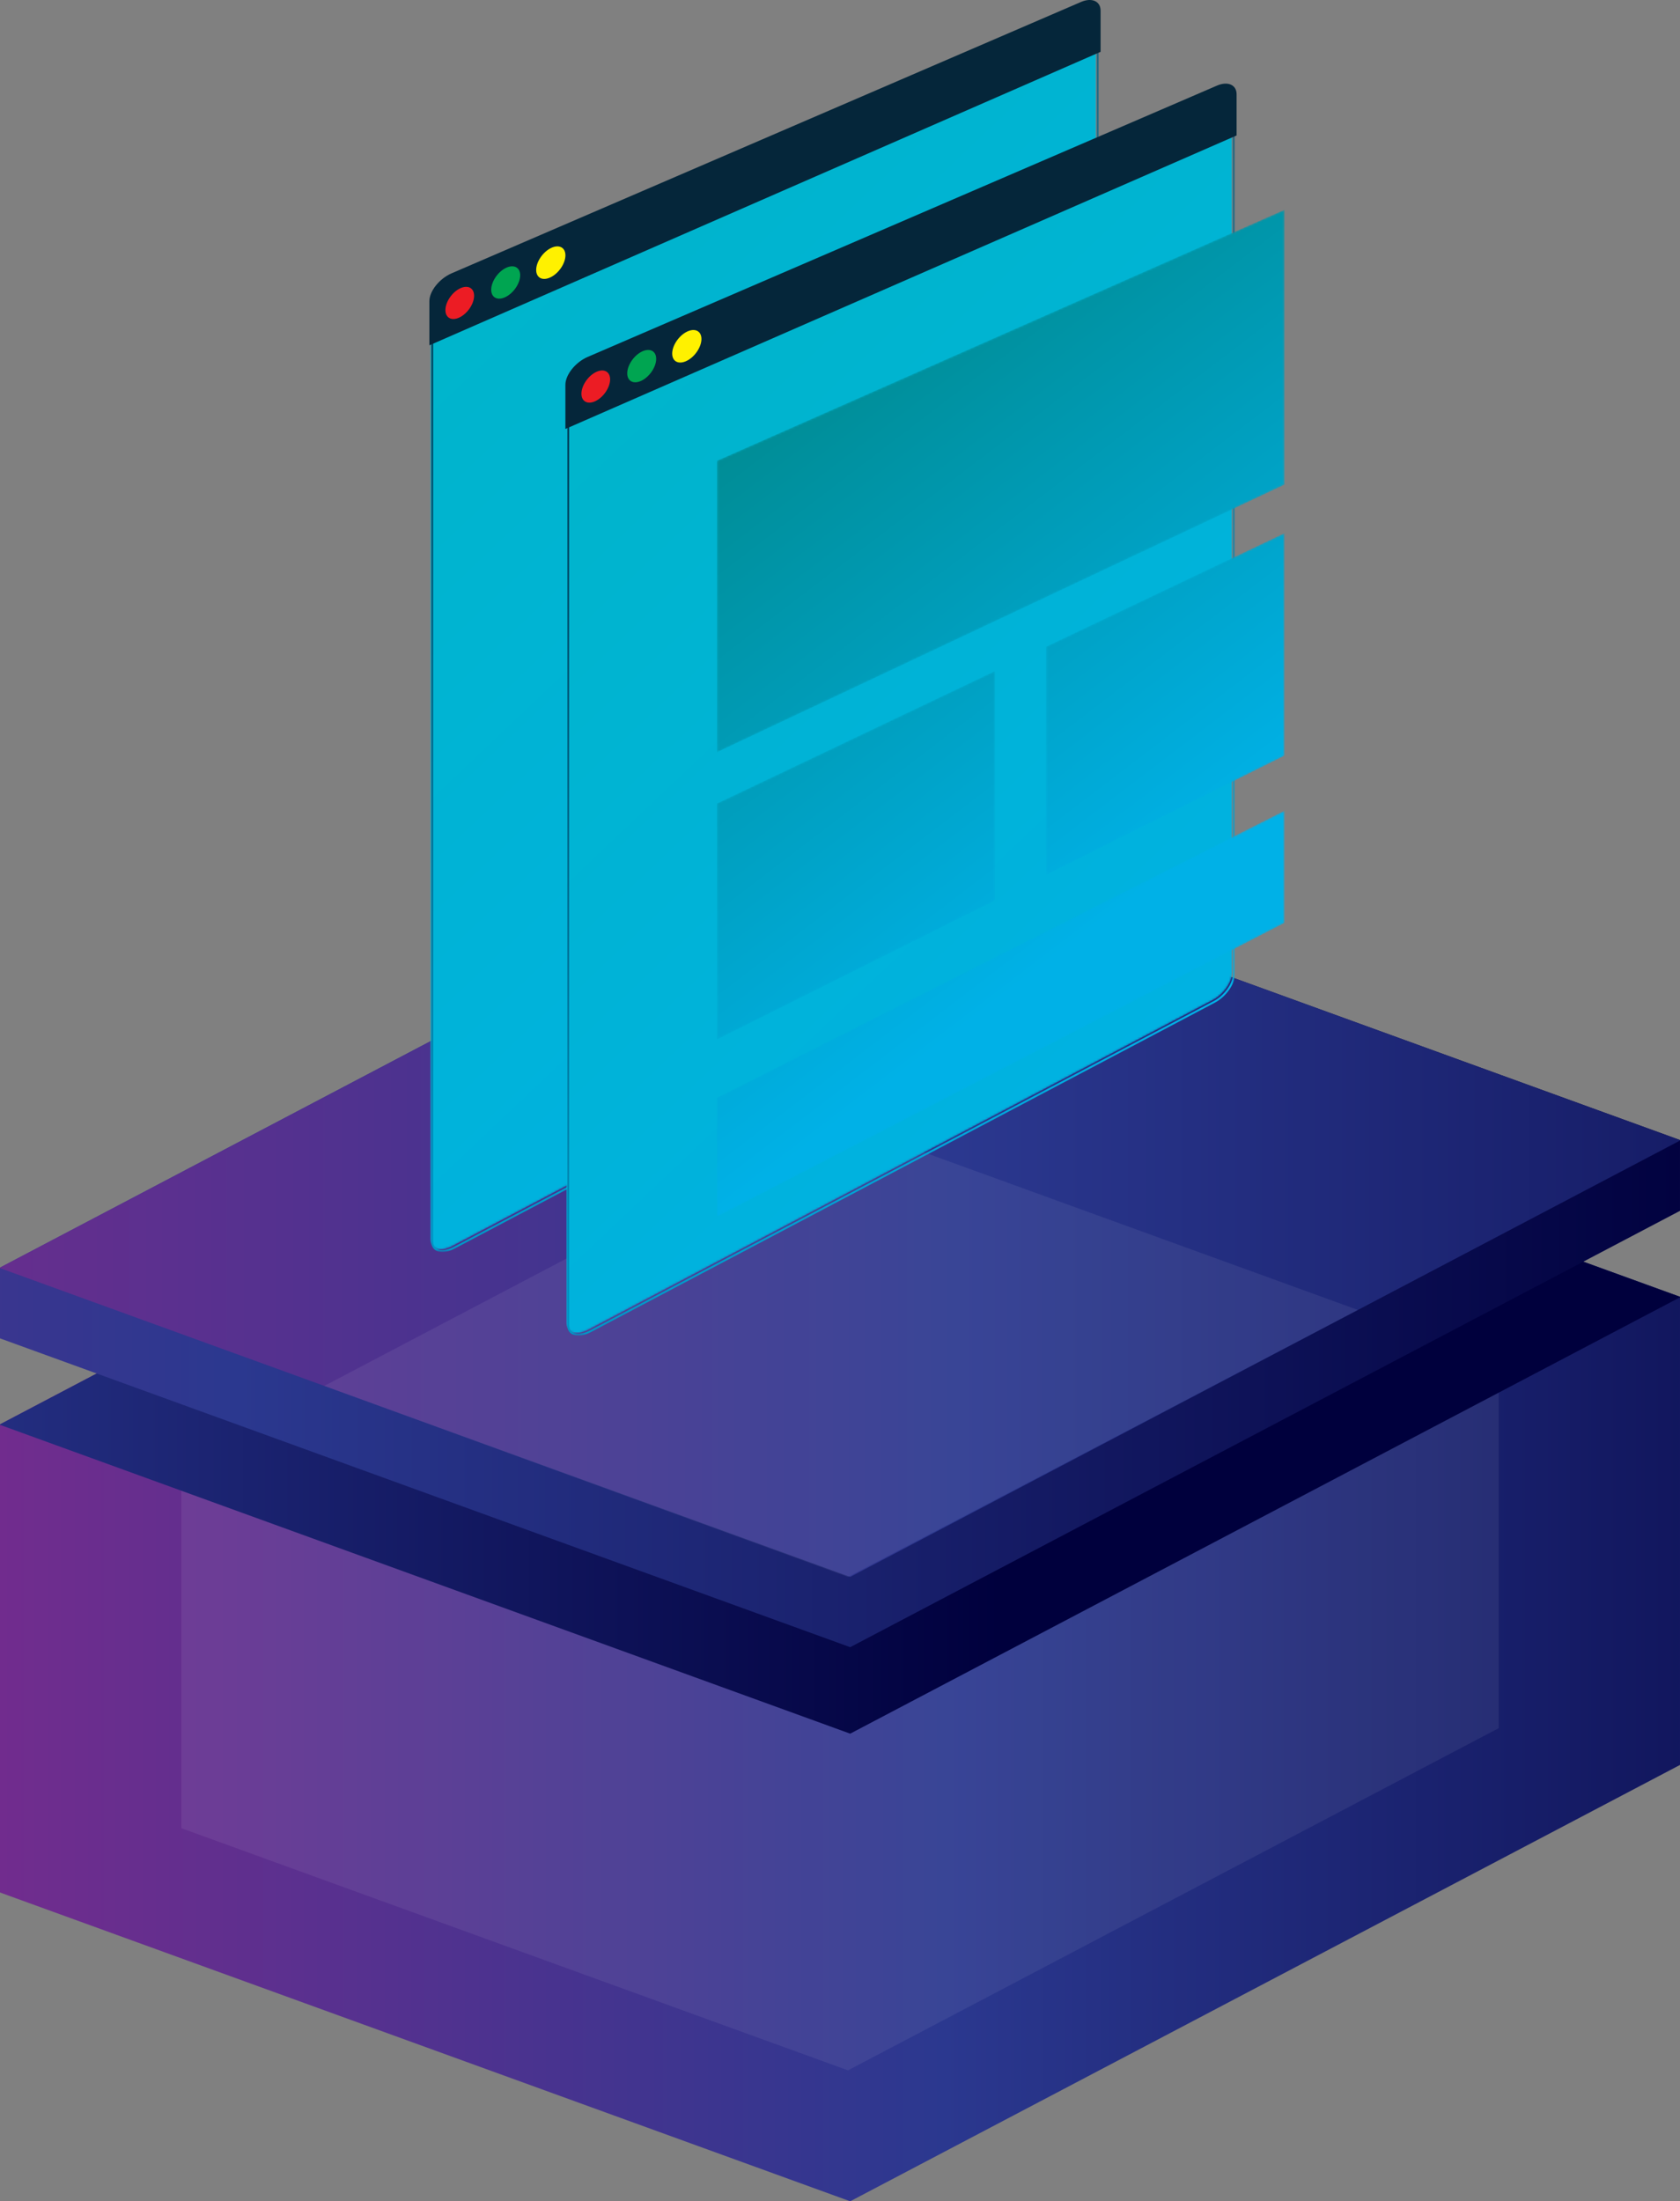 <svg version="1.1" id="Calque_1" xmlns="http://www.w3.org/2000/svg" xmlns:xlink="http://www.w3.org/1999/xlink"
	viewBox="0 0 860.036 1126.8" enable-background="new 0 0 860.036 1126.8" xml:space="preserve">
	<rect x="0" y="0" width="860.036" height="1126.8" fill="#808080" stroke="none"/>
	<defs>
		<rect id="SVGID_1_" width="860.036" height="1126.8"/>
	</defs>
	<clipPath id="SVGID_2_">
		<use xlink:href="#SVGID_1_"  overflow="visible"/>
	</clipPath>
	<g clip-path="url(#SVGID_2_)">
		<defs>
			<polygon id="SVGID_3_" points="0,729.086 0,968.728 435.236,1126.8 860.035,903.438 860.035,663.798 424.801,505.725 			"/>
		</defs>
		<clipPath id="SVGID_4_">
			<use xlink:href="#SVGID_3_"  overflow="visible"/>
		</clipPath>
		<linearGradient id="SVGID_5_" gradientUnits="userSpaceOnUse" x1="0" y1="1126.8" x2="1" y2="1126.8" gradientTransform="matrix(1303.129 24.772 24.772 -1303.129 -28107.842 1469170.5)">
			<stop  offset="0" style="stop-color:#90278E"/>
			<stop  offset="0.525" style="stop-color:#2B388F"/>
			<stop  offset="1" style="stop-color:#00003D"/>
		</linearGradient>
		<polygon clip-path="url(#SVGID_4_)" fill="url(#SVGID_5_)" points="0.311,489.382 871.837,505.949 859.725,1143.143 
			-11.802,1126.575 		"/>
	</g>
	<g clip-path="url(#SVGID_2_)">
		<defs>
			<rect id="SVGID_6_" y="-0.004" width="860.036" height="1126.804"/>
		</defs>
		<clipPath id="SVGID_7_">
			<use xlink:href="#SVGID_6_"  overflow="visible"/>
		</clipPath>
		<g opacity="0.07" clip-path="url(#SVGID_7_)">
			<defs>
				<rect id="SVGID_8_" x="92.819" y="572.755" width="674.397" height="487.016"/>
			</defs>
			<clipPath id="SVGID_9_">
				<use xlink:href="#SVGID_8_"  overflow="visible"/>
			</clipPath>
			<polygon clip-path="url(#SVGID_9_)" fill="#FFFFFF" points="425.927,572.755 92.819,747.904 92.819,935.817 434.109,1059.771 
				767.217,884.622 767.217,696.707"/>
		</g>
	</g>
	<g clip-path="url(#SVGID_2_)">
		<defs>
			<polygon id="SVGID_10_" points="0,729.086 0,729.355 435.236,887.428 860.035,664.067 860.035,663.798 424.801,505.725 			"/>
		</defs>
		<clipPath id="SVGID_11_">
			<use xlink:href="#SVGID_10_"  overflow="visible"/>
		</clipPath>
		<linearGradient id="SVGID_12_" gradientUnits="userSpaceOnUse" x1="0" y1="1126.8" x2="1" y2="1126.8" gradientTransform="matrix(1296.261 24.641 24.641 -1296.261 -28543.727 1461300.5)">
			<stop  offset="0" style="stop-color:#90278E"/>
			<stop  offset="0.525" style="stop-color:#2B388F"/>
			<stop  offset="1" style="stop-color:#00003D"/>
		</linearGradient>
		<polygon clip-path="url(#SVGID_11_)" fill="url(#SVGID_12_)" points="0.311,489.382 867.288,505.863 859.725,903.771 
			-7.253,887.29"/>
	</g>
	<g clip-path="url(#SVGID_2_)">
		<defs>
			<polygon id="SVGID_13_" points="0,648.856 0,685.088 435.236,843.161 860.035,619.799 860.035,583.567 424.801,425.497 			"/>
		</defs>
		<clipPath id="SVGID_14_">
			<use xlink:href="#SVGID_13_"  overflow="visible"/>
		</clipPath>
		<linearGradient id="SVGID_15_" gradientUnits="userSpaceOnUse" x1="0" y1="1126.8" x2="1" y2="1126.8" gradientTransform="matrix(1580.858 28.613 28.613 -1580.858 -32936.438 1781923.875)">
			<stop  offset="0" style="stop-color:#90278E"/>
			<stop  offset="0.525" style="stop-color:#2B388F"/>
			<stop  offset="1" style="stop-color:#00003D"/>
		</linearGradient>
		<polygon clip-path="url(#SVGID_14_)" fill="url(#SVGID_15_)" points="0.281,409.936 867.592,425.634 859.753,858.723 
			-7.557,843.024"/>
	</g>
	<g clip-path="url(#SVGID_2_)">
		<defs>
			<polygon id="SVGID_16_" points="0,648.856 0,649.127 435.236,807.198 860.035,583.837 860.035,583.567 424.801,425.497 			"/>
		</defs>
		<clipPath id="SVGID_17_">
			<use xlink:href="#SVGID_16_"  overflow="visible"/>
		</clipPath>
		<linearGradient id="SVGID_18_" gradientUnits="userSpaceOnUse" x1="0" y1="1126.8" x2="1" y2="1126.8" gradientTransform="matrix(1579.66 28.592 28.592 -1579.66 -32552.023 1780563.875)">
			<stop  offset="0" style="stop-color:#90278E"/>
			<stop  offset="0.525" style="stop-color:#2B388F"/>
			<stop  offset="1" style="stop-color:#00003D"/>
		</linearGradient>
		<polygon clip-path="url(#SVGID_17_)" fill="url(#SVGID_18_)" points="0.282,409.936 866.941,425.622 859.753,822.759 
			-6.906,807.073"/>
	</g>
	<g clip-path="url(#SVGID_2_)">
		<defs>
			<rect id="SVGID_19_" y="-0.004" width="860.036" height="1126.804"/>
		</defs>
		<clipPath id="SVGID_20_">
			<use xlink:href="#SVGID_19_"  overflow="visible"/>
		</clipPath>
		<g opacity="0.07" clip-path="url(#SVGID_20_)">
			<g>
				<defs>
					<rect id="SVGID_21_" x="166.011" y="572.755" width="529.14" height="234.444"/>
				</defs>
				<clipPath id="SVGID_22_">
					<use xlink:href="#SVGID_21_"  overflow="visible"/>
				</clipPath>
				<polygon clip-path="url(#SVGID_22_)" fill="#FFFFFF" points="425.927,572.755 166.011,709.42 434.109,807.198 695.15,670.534"/>
			</g>
		</g>
	</g>
	<g clip-path="url(#SVGID_2_)">
		<defs>
			<path id="SVGID_23_" d="M220.322,174.217v460.284c0,5.085,5.101,6.553,11.32,3.269l319.531-168.686
				c5.462-2.884,9.92-9.125,9.92-13.875V25.229L220.322,174.217z"/>
		</defs>
		<clipPath id="SVGID_24_">
			<use xlink:href="#SVGID_23_"  overflow="visible"/>
		</clipPath>
		<defs>
			<filter id="Adobe_OpacityMaskFilter" filterUnits="userSpaceOnUse" x="-109.938" y="-133.622" width="1001.292" height="933.526">
				<feColorMatrix  type="matrix" values="1 0 0 0 0  0 1 0 0 0  0 0 1 0 0  0 0 0 1 0"/>
			</filter>
		</defs>
		<mask maskUnits="userSpaceOnUse" x="-109.938" y="-133.622" width="1001.292" height="933.526" id="SVGID_25_">
			<g filter="url(#Adobe_OpacityMaskFilter)">
				<linearGradient id="SVGID_26_" gradientUnits="userSpaceOnUse" x1="0" y1="1126.802" x2="1" y2="1126.802" gradientTransform="matrix(646.951 599.725 -736.673 690.751 830054.5 -778395.438)">
					<stop  offset="0" style="stop-color:#FFFFFF"/>
					<stop  offset="1" style="stop-color:#000000"/>
				</linearGradient>
				<polygon clip-path="url(#SVGID_24_)" fill="url(#SVGID_26_)" points="-109.938,334.902 391.682,799.904 891.354,331.381 
					389.733,-133.622"/>
			</g>
		</mask>
		<linearGradient id="SVGID_27_" gradientUnits="userSpaceOnUse" x1="0" y1="1126.8" x2="1" y2="1126.8" gradientTransform="matrix(646.951 599.725 -736.673 690.751 830054.5 -778395.5)">
			<stop  offset="0" style="stop-color:#00B7BA"/>
			<stop  offset="1" style="stop-color:#00B1E7"/>
		</linearGradient>
		<polygon clip-path="url(#SVGID_24_)" mask="url(#SVGID_25_)" fill="url(#SVGID_27_)" points="-109.938,334.902 391.682,799.904 
			891.354,331.381 389.733,-133.622"/>
	</g>
	<g clip-path="url(#SVGID_2_)">
		<defs>
			<rect id="SVGID_28_" y="-0.004" width="860.036" height="1126.804"/>
		</defs>
		<clipPath id="SVGID_29_">
			<use xlink:href="#SVGID_28_"  overflow="visible"/>
		</clipPath>
		<defs>
			<filter id="Adobe_OpacityMaskFilter_1_" filterUnits="userSpaceOnUse" x="220.728" y="25.369" width="341.771" height="615.558">
				<feColorMatrix  type="matrix" values="1 0 0 0 0  0 1 0 0 0  0 0 1 0 0  0 0 0 1 0"/>
			</filter>
		</defs>
		<mask maskUnits="userSpaceOnUse" x="220.728" y="25.369" width="341.771" height="615.558" id="SVGID_30_">
			<g filter="url(#Adobe_OpacityMaskFilter_1_)">
				<linearGradient id="SVGID_31_" gradientUnits="userSpaceOnUse" x1="0" y1="1127.083" x2="1" y2="1127.083" gradientTransform="matrix(326.559 302.721 -371.848 348.668 419219.562 -392706.25)">
					<stop  offset="0" style="stop-color:#FFFFFF"/>
					<stop  offset="1" style="stop-color:#000000"/>
				</linearGradient>
				<polygon clip-path="url(#SVGID_29_)" fill="url(#SVGID_31_)" points="-604.293,566.619 432.477,1527.707 1464.328,560.177 
					427.559,-400.911"/>
			</g>
		</mask>
		<linearGradient id="SVGID_32_" gradientUnits="userSpaceOnUse" x1="0" y1="1126.8" x2="1" y2="1126.8" gradientTransform="matrix(326.559 302.721 -371.848 348.668 419219.5 -392705.719)">
			<stop  offset="0" style="stop-color:#003955"/>
			<stop  offset="1" style="stop-color:#00B1E7"/>
		</linearGradient>
		<path clip-path="url(#SVGID_29_)" mask="url(#SVGID_30_)" fill="url(#SVGID_32_)" d="M232.548,638.675l-0.234-0.442
			l319.529-168.686c5.315-2.779,9.688-8.979,9.655-13.433V26.897L221.728,175.45v459.955c0.043,3.009,1.772,4.473,4.708,4.522
			c1.66,0.001,3.689-0.537,5.879-1.694L232.548,638.675l0.233,0.442c-2.302,1.214-4.473,1.809-6.346,1.81
			c-3.316-0.006-5.702-2.032-5.708-5.522V174.796L562.498,25.369v430.745c-0.033,5.046-4.579,11.329-10.188,14.317L232.781,639.117
			L232.548,638.675z"/>
		<path clip-path="url(#SVGID_29_)" fill="#05263A" d="M231.224,139.89L553.412,0.997c5.507-2.374,10.003-0.381,10.003,4.424v21.11
			L219.81,176.76v-22.598C219.81,149.019,224.952,142.594,231.224,139.89"/>
		<path clip-path="url(#SVGID_29_)" fill="#EC1C24" d="M235.374,147.685c-4.058,2.021-7.353,6.965-7.353,11.041
			c0,4.076,3.295,5.728,7.353,3.693c4.051-2.031,7.328-6.967,7.328-11.028C242.702,147.329,239.425,145.668,235.374,147.685"/>
		<path clip-path="url(#SVGID_29_)" fill="#00A551" d="M258.89,137.19c-4.097,2.041-7.425,7.017-7.425,11.113
			c0,4.095,3.328,5.747,7.425,3.692c4.09-2.05,7.399-7.018,7.399-11.099S262.979,135.154,258.89,137.19"/>
		<path clip-path="url(#SVGID_29_)" fill="#FFF100" d="M281.982,126.998c-4.137,2.06-7.497,7.069-7.497,11.185
			c0,4.115,3.36,5.767,7.497,3.692c4.13-2.07,7.471-7.07,7.471-11.171C289.453,126.602,286.112,124.942,281.982,126.998"/>
	</g>
	<g clip-path="url(#SVGID_2_)">
		<defs>
			<polygon id="SVGID_33_" points="297.427,193.028 297.427,342.226 587.92,205.313 587.92,64.571"/>
		</defs>
		<clipPath id="SVGID_34_">
			<use xlink:href="#SVGID_33_"  overflow="visible"/>
		</clipPath>
		<defs>
			<filter id="Adobe_OpacityMaskFilter_2_" filterUnits="userSpaceOnUse" x="157.196" y="-71.576" width="570.954" height="549.948">
				<feColorMatrix  type="matrix" values="1 0 0 0 0  0 1 0 0 0  0 0 1 0 0  0 0 0 1 0"/>
			</filter>
		</defs>
		<mask maskUnits="userSpaceOnUse" x="157.196" y="-71.576" width="570.954" height="549.948" id="SVGID_35_">
			<g filter="url(#Adobe_OpacityMaskFilter_2_)">
				<linearGradient id="SVGID_36_" gradientUnits="userSpaceOnUse" x1="0" y1="1126.8" x2="1" y2="1126.8" gradientTransform="matrix(222.121 270.606 -322.907 245.959 364204.875 -277052)">
					<stop  offset="0" style="stop-color:#FFFFFF"/>
					<stop  offset="1" style="stop-color:#000000"/>
				</linearGradient>
				<polygon clip-path="url(#SVGID_34_)" fill="url(#SVGID_36_)" points="157.196,171.385 409.18,478.373 728.15,235.412 
					476.167,-71.576"/>
			</g>
		</mask>
		<linearGradient id="SVGID_37_" gradientUnits="userSpaceOnUse" x1="0" y1="1126.8" x2="1" y2="1126.8" gradientTransform="matrix(222.121 270.606 -322.907 245.959 364204.875 -277051.969)">
			<stop  offset="0" style="stop-color:#00888B"/>
			<stop  offset="1" style="stop-color:#00B1E7"/>
		</linearGradient>
		<polygon clip-path="url(#SVGID_34_)" mask="url(#SVGID_35_)" fill="url(#SVGID_37_)" points="157.196,171.385 409.18,478.373 
			728.15,235.412 476.167,-71.576"/>
	</g>
	<g clip-path="url(#SVGID_2_)">
		<defs>
			<polygon id="SVGID_38_" points="297.427,519.088 297.427,580.033 587.92,429.643 587.92,372.152 			"/>
		</defs>
		<clipPath id="SVGID_39_">
			<use xlink:href="#SVGID_38_"  overflow="visible"/>
		</clipPath>
		<defs>
			<filter id="Adobe_OpacityMaskFilter_3_" filterUnits="userSpaceOnUse" x="192.436" y="236.005" width="500.476" height="480.174">
				<feColorMatrix  type="matrix" values="1 0 0 0 0  0 1 0 0 0  0 0 1 0 0  0 0 0 1 0"/>
			</filter>
		</defs>
		<mask maskUnits="userSpaceOnUse" x="192.436" y="236.005" width="500.476" height="480.174" id="SVGID_40_">
			<g filter="url(#Adobe_OpacityMaskFilter_3_)">
				<linearGradient id="SVGID_41_" gradientUnits="userSpaceOnUse" x1="0" y1="1126.799" x2="1" y2="1126.799" gradientTransform="matrix(222.121 270.606 -322.907 245.959 364067.125 -276947)">
					<stop  offset="0" style="stop-color:#FFFFFF"/>
					<stop  offset="1" style="stop-color:#000000"/>
				</linearGradient>
				<polygon clip-path="url(#SVGID_39_)" fill="url(#SVGID_41_)" points="192.436,452.124 409.18,716.18 692.911,500.061 
					476.167,236.005"/>
			</g>
		</mask>
		<linearGradient id="SVGID_42_" gradientUnits="userSpaceOnUse" x1="0" y1="1126.8" x2="1" y2="1126.8" gradientTransform="matrix(222.121 270.606 -322.907 245.959 364067.125 -276946.969)">
			<stop  offset="0" style="stop-color:#00888B"/>
			<stop  offset="1" style="stop-color:#00B1E7"/>
		</linearGradient>
		<polygon clip-path="url(#SVGID_39_)" mask="url(#SVGID_40_)" fill="url(#SVGID_42_)" points="192.436,452.124 409.18,716.18 
			692.911,500.061 476.167,236.005"/>
	</g>
	<g clip-path="url(#SVGID_2_)">
		<defs>
			<polygon id="SVGID_43_" points="465.868,288.224 465.868,405.074 587.92,344.047 587.92,230.074 			"/>
		</defs>
		<clipPath id="SVGID_44_">
			<use xlink:href="#SVGID_43_"  overflow="visible"/>
		</clipPath>
		<defs>
			<filter id="Adobe_OpacityMaskFilter_4_" filterUnits="userSpaceOnUse" x="377.483" y="172.871" width="298.821" height="289.405">
				<feColorMatrix  type="matrix" values="1 0 0 0 0  0 1 0 0 0  0 0 1 0 0  0 0 0 1 0"/>
			</filter>
		</defs>
		<mask maskUnits="userSpaceOnUse" x="377.483" y="172.871" width="298.821" height="289.405" id="SVGID_45_">
			<g filter="url(#Adobe_OpacityMaskFilter_4_)">
				<linearGradient id="SVGID_46_" gradientUnits="userSpaceOnUse" x1="0" y1="1126.799" x2="1" y2="1126.799" gradientTransform="matrix(222.121 270.606 -322.907 245.959 364199 -277047.5)">
					<stop  offset="0" style="stop-color:#FFFFFF"/>
					<stop  offset="1" style="stop-color:#000000"/>
				</linearGradient>
				<polygon clip-path="url(#SVGID_44_)" fill="url(#SVGID_46_)" points="377.483,297.396 512.821,462.276 676.305,337.751 
					540.967,172.871"/>
			</g>
		</mask>
		<linearGradient id="SVGID_47_" gradientUnits="userSpaceOnUse" x1="0" y1="1126.8" x2="1" y2="1126.8" gradientTransform="matrix(222.121 270.606 -322.907 245.959 364199 -277047.469)">
			<stop  offset="0" style="stop-color:#00888B"/>
			<stop  offset="1" style="stop-color:#00B1E7"/>
		</linearGradient>
		<polygon clip-path="url(#SVGID_44_)" mask="url(#SVGID_45_)" fill="url(#SVGID_47_)" points="377.483,297.396 512.821,462.276 
			676.305,337.751 540.967,172.871"/>
	</g>
	<g clip-path="url(#SVGID_2_)">
		<defs>
			<polygon id="SVGID_48_" points="297.427,368.474 297.427,489.295 439.715,418.151 439.715,300.685 			"/>
		</defs>
		<clipPath id="SVGID_49_">
			<use xlink:href="#SVGID_48_"  overflow="visible"/>
		</clipPath>
		<defs>
			<filter id="Adobe_OpacityMaskFilter_5_" filterUnits="userSpaceOnUse" x="202.168" y="233.998" width="332.805" height="321.983">
				<feColorMatrix  type="matrix" values="1 0 0 0 0  0 1 0 0 0  0 0 1 0 0  0 0 0 1 0"/>
			</filter>
		</defs>
		<mask maskUnits="userSpaceOnUse" x="202.168" y="233.998" width="332.805" height="321.983" id="SVGID_50_">
			<g filter="url(#Adobe_OpacityMaskFilter_5_)">
				<linearGradient id="SVGID_51_" gradientUnits="userSpaceOnUse" x1="0" y1="1126.8" x2="1" y2="1126.8" gradientTransform="matrix(222.121 270.606 -322.907 245.959 364062.5 -276943.5)">
					<stop  offset="0" style="stop-color:#FFFFFF"/>
					<stop  offset="1" style="stop-color:#000000"/>
				</linearGradient>
				<polygon clip-path="url(#SVGID_49_)" fill="url(#SVGID_51_)" points="202.168,373.243 352.165,555.981 534.974,416.736 
					384.977,233.998"/>
			</g>
		</mask>
		<linearGradient id="SVGID_52_" gradientUnits="userSpaceOnUse" x1="0" y1="1126.8" x2="1" y2="1126.8" gradientTransform="matrix(222.121 270.606 -322.907 245.959 364062.5 -276943.469)">
			<stop  offset="0" style="stop-color:#00888B"/>
			<stop  offset="1" style="stop-color:#00B1E7"/>
		</linearGradient>
		<polygon clip-path="url(#SVGID_49_)" mask="url(#SVGID_50_)" fill="url(#SVGID_52_)" points="202.168,373.243 352.165,555.981 
			534.974,416.736 384.977,233.998"/>
	</g>
	<g clip-path="url(#SVGID_2_)">
		<defs>
			<path id="SVGID_53_" d="M289.953,217.028v460.283c0,5.085,5.099,6.554,11.319,3.27l319.531-168.687
				c5.461-2.883,9.921-9.123,9.921-13.874V68.039L289.953,217.028z"/>
		</defs>
		<clipPath id="SVGID_54_">
			<use xlink:href="#SVGID_53_"  overflow="visible"/>
		</clipPath>
		<defs>
			<filter id="Adobe_OpacityMaskFilter_6_" filterUnits="userSpaceOnUse" x="-40.307" y="-90.812" width="1001.292" height="933.527">
				<feColorMatrix  type="matrix" values="1 0 0 0 0  0 1 0 0 0  0 0 1 0 0  0 0 0 1 0"/>
			</filter>
		</defs>
		<mask maskUnits="userSpaceOnUse" x="-40.307" y="-90.812" width="1001.292" height="933.527" id="SVGID_55_">
			<g filter="url(#Adobe_OpacityMaskFilter_6_)">
				<linearGradient id="SVGID_56_" gradientUnits="userSpaceOnUse" x1="0" y1="1126.802" x2="1" y2="1126.802" gradientTransform="matrix(646.951 599.725 -736.673 690.751 830124.125 -778352.438)">
					<stop  offset="0" style="stop-color:#FFFFFF"/>
					<stop  offset="1" style="stop-color:#000000"/>
				</linearGradient>
				<polygon clip-path="url(#SVGID_54_)" fill="url(#SVGID_56_)" points="-40.307,377.712 461.313,842.715 960.984,374.191 
					459.364,-90.812"/>
			</g>
		</mask>
		<linearGradient id="SVGID_57_" gradientUnits="userSpaceOnUse" x1="0" y1="1126.8" x2="1" y2="1126.8" gradientTransform="matrix(646.951 599.725 -736.673 690.751 830124.125 -778352.5)">
			<stop  offset="0" style="stop-color:#00B7BA"/>
			<stop  offset="1" style="stop-color:#00B1E7"/>
		</linearGradient>
		<polygon clip-path="url(#SVGID_54_)" mask="url(#SVGID_55_)" fill="url(#SVGID_57_)" points="-40.307,377.712 461.313,842.715 
			960.984,374.191 459.364,-90.812 		"/>
	</g>
	<g clip-path="url(#SVGID_2_)">
		<defs>
			<rect id="SVGID_58_" y="-0.004" width="860.036" height="1126.804"/>
		</defs>
		<clipPath id="SVGID_59_">
			<use xlink:href="#SVGID_58_"  overflow="visible"/>
		</clipPath>
		<defs>
			<filter id="Adobe_OpacityMaskFilter_7_" filterUnits="userSpaceOnUse" x="290.357" y="68.179" width="341.771" height="615.559">
				<feColorMatrix  type="matrix" values="1 0 0 0 0  0 1 0 0 0  0 0 1 0 0  0 0 0 1 0"/>
			</filter>
		</defs>
		<mask maskUnits="userSpaceOnUse" x="290.357" y="68.179" width="341.771" height="615.559" id="SVGID_60_">
			<g filter="url(#Adobe_OpacityMaskFilter_7_)">
				<linearGradient id="SVGID_61_" gradientUnits="userSpaceOnUse" x1="0" y1="1127.114" x2="1" y2="1127.114" gradientTransform="matrix(326.559 302.721 -371.848 348.668 419289.188 -392663.25)">
					<stop  offset="0" style="stop-color:#FFFFFF"/>
					<stop  offset="1" style="stop-color:#000000"/>
				</linearGradient>
				<polygon clip-path="url(#SVGID_59_)" fill="url(#SVGID_61_)" points="-604.293,566.619 432.477,1527.707 1464.328,560.177 
					427.559,-400.911"/>
			</g>
		</mask>
		<linearGradient id="SVGID_62_" gradientUnits="userSpaceOnUse" x1="0" y1="1126.8" x2="1" y2="1126.8" gradientTransform="matrix(326.559 302.721 -371.848 348.668 419289.125 -392662.719)">
			<stop  offset="0" style="stop-color:#003955"/>
			<stop  offset="1" style="stop-color:#00B1E7"/>
		</linearGradient>
		<path clip-path="url(#SVGID_59_)" mask="url(#SVGID_60_)" fill="url(#SVGID_62_)" d="M302.178,681.484l-0.234-0.441
			l319.53-168.687c5.314-2.779,9.688-8.979,9.655-13.433V69.707L291.357,218.26v459.955c0.043,3.009,1.772,4.472,4.708,4.522
			c1.66,0.001,3.689-0.537,5.879-1.694L302.178,681.484l0.233,0.442c-2.302,1.215-4.473,1.809-6.346,1.811
			c-3.316-0.006-5.702-2.032-5.708-5.522V217.606L632.129,68.179v430.745c-0.033,5.046-4.58,11.329-10.188,14.317l-319.53,168.686
			L302.178,681.484z"/>
		<path clip-path="url(#SVGID_59_)" fill="#05263A" d="M300.854,182.7L623.043,43.807c5.506-2.374,10.002-0.38,10.002,4.425v21.109
			L289.439,219.57v-22.597C289.439,191.829,294.583,185.404,300.854,182.7"/>
		<path clip-path="url(#SVGID_59_)" fill="#EC1C24" d="M305.005,190.496c-4.058,2.021-7.354,6.965-7.354,11.041
			c0,4.076,3.296,5.727,7.354,3.692c4.05-2.03,7.327-6.966,7.327-11.027C312.332,190.14,309.055,188.479,305.005,190.496"/>
		<path clip-path="url(#SVGID_59_)" fill="#00A551" d="M328.521,180.001c-4.098,2.04-7.425,7.017-7.425,11.113
			c0,4.095,3.327,5.747,7.425,3.692c4.089-2.051,7.398-7.018,7.398-11.099C335.918,179.625,332.609,177.964,328.521,180.001"/>
		<path clip-path="url(#SVGID_59_)" fill="#FFF100" d="M351.613,169.809c-4.138,2.06-7.497,7.069-7.497,11.185
			c0,4.115,3.359,5.767,7.497,3.692c4.129-2.07,7.471-7.07,7.471-11.171C359.084,169.413,355.742,167.752,351.613,169.809"/>
	</g>
	<g clip-path="url(#SVGID_2_)">
		<defs>
			<polygon id="SVGID_63_" points="367.058,235.839 367.058,385.036 657.551,248.124 657.551,107.381 			"/>
		</defs>
		<clipPath id="SVGID_64_">
			<use xlink:href="#SVGID_63_"  overflow="visible"/>
		</clipPath>
		<defs>
			<filter id="Adobe_OpacityMaskFilter_8_" filterUnits="userSpaceOnUse" x="226.827" y="-28.766" width="570.955" height="549.948">
				<feColorMatrix  type="matrix" values="1 0 0 0 0  0 1 0 0 0  0 0 1 0 0  0 0 0 1 0"/>
			</filter>
		</defs>
		<mask maskUnits="userSpaceOnUse" x="226.827" y="-28.766" width="570.955" height="549.948" id="SVGID_65_">
			<g filter="url(#Adobe_OpacityMaskFilter_8_)">
				<linearGradient id="SVGID_66_" gradientUnits="userSpaceOnUse" x1="0" y1="1126.799" x2="1" y2="1126.799" gradientTransform="matrix(222.121 270.606 -322.907 245.959 364274.5 -277009)">
					<stop  offset="0" style="stop-color:#FFFFFF"/>
					<stop  offset="1" style="stop-color:#000000"/>
				</linearGradient>
				<polygon clip-path="url(#SVGID_64_)" fill="url(#SVGID_66_)" points="226.827,214.195 478.811,521.183 797.782,278.222 
					545.798,-28.766"/>
			</g>
		</mask>
		<linearGradient id="SVGID_67_" gradientUnits="userSpaceOnUse" x1="0" y1="1126.8" x2="1" y2="1126.8" gradientTransform="matrix(222.121 270.606 -322.907 245.959 364274.5 -277008.969)">
			<stop  offset="0" style="stop-color:#00888B"/>
			<stop  offset="1" style="stop-color:#00B1E7"/>
		</linearGradient>
		<polygon clip-path="url(#SVGID_64_)" mask="url(#SVGID_65_)" fill="url(#SVGID_67_)" points="226.827,214.195 478.811,521.183 
			797.782,278.222 545.798,-28.766"/>
	</g>
	<g clip-path="url(#SVGID_2_)">
		<defs>
			<polygon id="SVGID_68_" points="367.058,561.898 367.058,622.843 657.551,472.454 657.551,414.962 			"/>
		</defs>
		<clipPath id="SVGID_69_">
			<use xlink:href="#SVGID_68_"  overflow="visible"/>
		</clipPath>
		<defs>
			<filter id="Adobe_OpacityMaskFilter_9_" filterUnits="userSpaceOnUse" x="262.067" y="278.815" width="500.475" height="480.174">
				<feColorMatrix  type="matrix" values="1 0 0 0 0  0 1 0 0 0  0 0 1 0 0  0 0 0 1 0"/>
			</filter>
		</defs>
		<mask maskUnits="userSpaceOnUse" x="262.067" y="278.815" width="500.475" height="480.174" id="SVGID_70_">
			<g filter="url(#Adobe_OpacityMaskFilter_9_)">
				<linearGradient id="SVGID_71_" gradientUnits="userSpaceOnUse" x1="0" y1="1126.799" x2="1" y2="1126.799" gradientTransform="matrix(222.121 270.606 -322.907 245.959 364136.75 -276904)">
					<stop  offset="0" style="stop-color:#FFFFFF"/>
					<stop  offset="1" style="stop-color:#000000"/>
				</linearGradient>
				<polygon clip-path="url(#SVGID_69_)" fill="url(#SVGID_71_)" points="262.067,494.934 478.811,758.989 762.542,542.871 
					545.798,278.815"/>
			</g>
		</mask>
		<linearGradient id="SVGID_72_" gradientUnits="userSpaceOnUse" x1="0" y1="1126.8" x2="1" y2="1126.8" gradientTransform="matrix(222.121 270.606 -322.907 245.959 364136.75 -276903.969)">
			<stop  offset="0" style="stop-color:#00888B"/>
			<stop  offset="1" style="stop-color:#00B1E7"/>
		</linearGradient>
		<polygon clip-path="url(#SVGID_69_)" mask="url(#SVGID_70_)" fill="url(#SVGID_72_)" points="262.067,494.934 478.811,758.989 
			762.542,542.871 545.798,278.815 		"/>
	</g>
	<g clip-path="url(#SVGID_2_)">
		<defs>
			<polygon id="SVGID_73_" points="535.498,331.034 535.498,447.884 657.551,386.858 657.551,272.885 			"/>
		</defs>
		<clipPath id="SVGID_74_">
			<use xlink:href="#SVGID_73_"  overflow="visible"/>
		</clipPath>
		<defs>
			<filter id="Adobe_OpacityMaskFilter_10_" filterUnits="userSpaceOnUse" x="447.114" y="215.682" width="298.82" height="289.405">
				<feColorMatrix  type="matrix" values="1 0 0 0 0  0 1 0 0 0  0 0 1 0 0  0 0 0 1 0"/>
			</filter>
		</defs>
		<mask maskUnits="userSpaceOnUse" x="447.114" y="215.682" width="298.82" height="289.405" id="SVGID_75_">
			<g filter="url(#Adobe_OpacityMaskFilter_10_)">
				<linearGradient id="SVGID_76_" gradientUnits="userSpaceOnUse" x1="0" y1="1126.8" x2="1" y2="1126.8" gradientTransform="matrix(222.121 270.606 -322.907 245.959 364268.75 -277004.5)">
					<stop  offset="0" style="stop-color:#FFFFFF"/>
					<stop  offset="1" style="stop-color:#000000"/>
				</linearGradient>
				<polygon clip-path="url(#SVGID_74_)" fill="url(#SVGID_76_)" points="447.114,340.207 582.452,505.087 745.935,380.562 
					610.597,215.682"/>
			</g>
		</mask>
		<linearGradient id="SVGID_77_" gradientUnits="userSpaceOnUse" x1="0" y1="1126.8" x2="1" y2="1126.8" gradientTransform="matrix(222.121 270.606 -322.907 245.959 364268.75 -277004.469)">
			<stop  offset="0" style="stop-color:#00888B"/>
			<stop  offset="1" style="stop-color:#00B1E7"/>
		</linearGradient>
		<polygon clip-path="url(#SVGID_74_)" mask="url(#SVGID_75_)" fill="url(#SVGID_77_)" points="447.114,340.207 582.452,505.087 
			745.935,380.562 610.597,215.682"/>
	</g>
	<g clip-path="url(#SVGID_2_)">
		<defs>
			<polygon id="SVGID_78_" points="367.058,411.285 367.058,532.104 509.344,460.961 509.344,343.494"/>
		</defs>
		<clipPath id="SVGID_79_">
			<use xlink:href="#SVGID_78_"  overflow="visible"/>
		</clipPath>
		<defs>
			<filter id="Adobe_OpacityMaskFilter_11_" filterUnits="userSpaceOnUse" x="271.8" y="276.808" width="332.803" height="321.982">
				<feColorMatrix  type="matrix" values="1 0 0 0 0  0 1 0 0 0  0 0 1 0 0  0 0 0 1 0"/>
			</filter>
		</defs>
		<mask maskUnits="userSpaceOnUse" x="271.8" y="276.808" width="332.803" height="321.982" id="SVGID_80_">
			<g filter="url(#Adobe_OpacityMaskFilter_11_)">
				<linearGradient id="SVGID_81_" gradientUnits="userSpaceOnUse" x1="0" y1="1126.798" x2="1" y2="1126.798" gradientTransform="matrix(222.121 270.606 -322.907 245.959 364132.125 -276900.5)">
					<stop  offset="0" style="stop-color:#FFFFFF"/>
					<stop  offset="1" style="stop-color:#000000"/>
				</linearGradient>
				<polygon clip-path="url(#SVGID_79_)" fill="url(#SVGID_81_)" points="271.8,416.052 421.795,598.79 604.603,459.545 
					454.606,276.808"/>
			</g>
		</mask>
		<linearGradient id="SVGID_82_" gradientUnits="userSpaceOnUse" x1="0" y1="1126.8" x2="1" y2="1126.8" gradientTransform="matrix(222.121 270.606 -322.907 245.959 364132.125 -276900.469)">
			<stop  offset="0" style="stop-color:#00888B"/>
			<stop  offset="1" style="stop-color:#00B1E7"/>
		</linearGradient>
		<polygon clip-path="url(#SVGID_79_)" mask="url(#SVGID_80_)" fill="url(#SVGID_82_)" points="271.8,416.052 421.795,598.79 
			604.603,459.545 454.606,276.808"/>
	</g>
</svg>